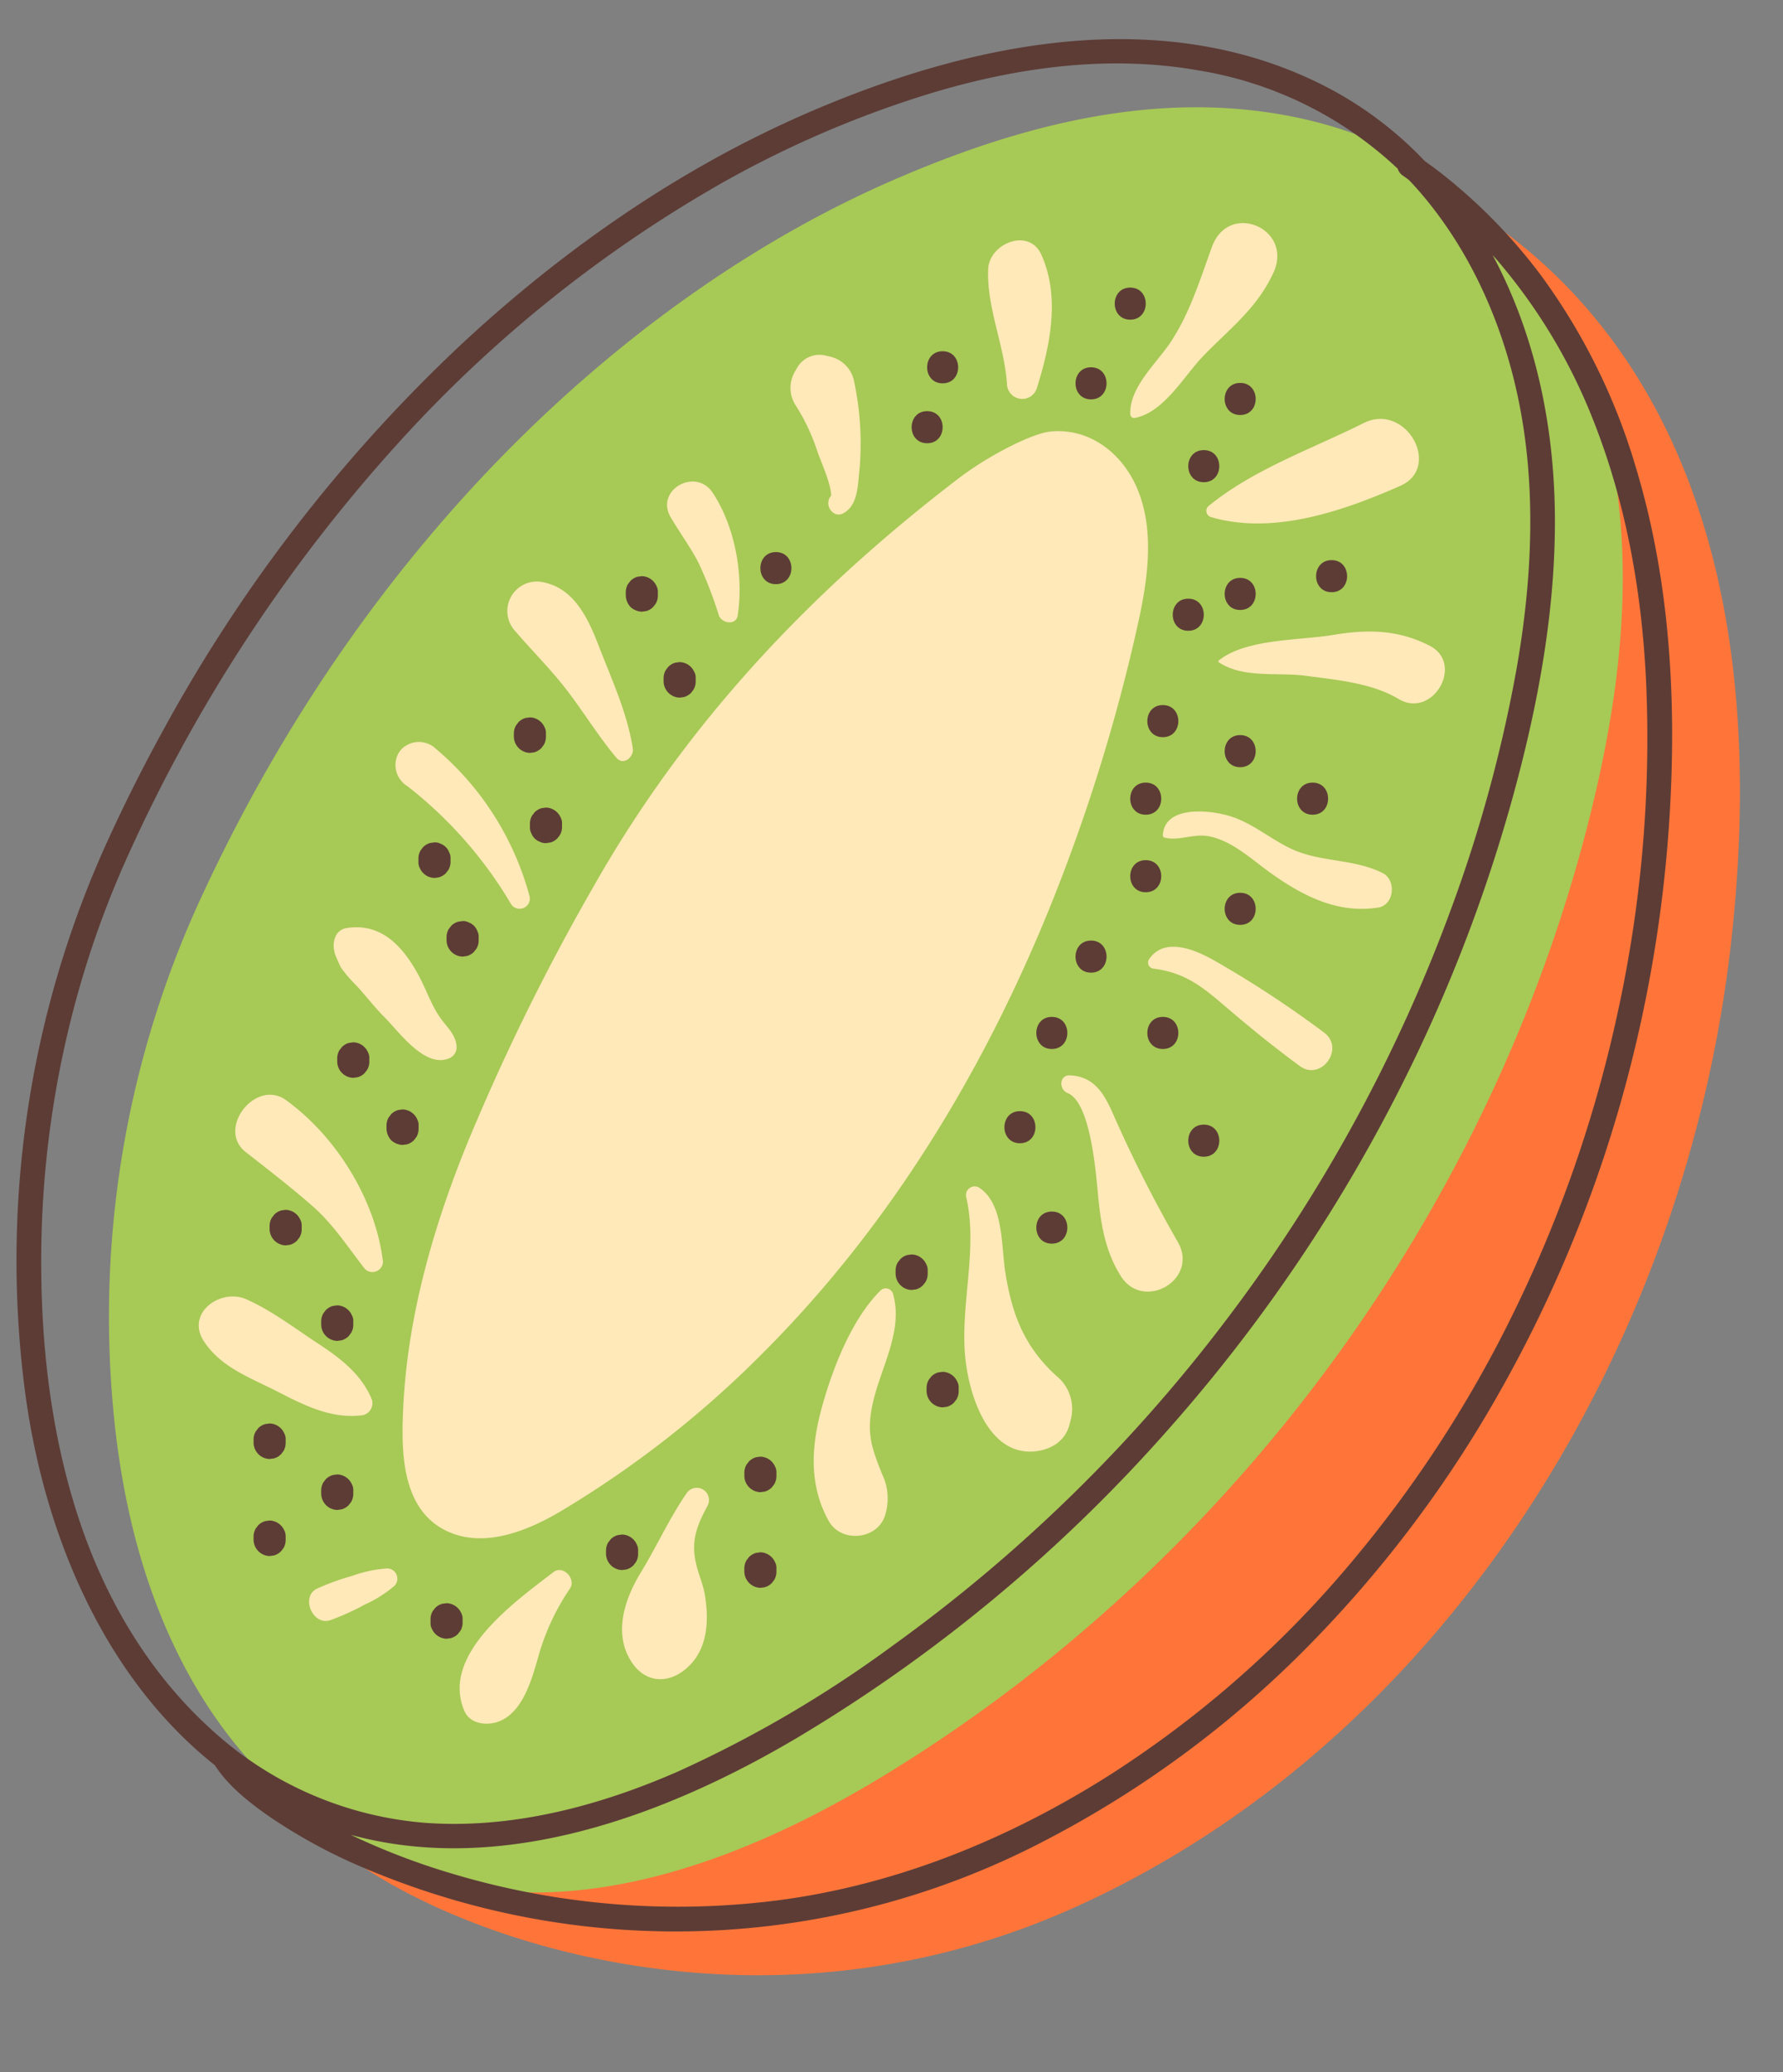 <?xml version="1.0" encoding="UTF-8"?><svg xmlns="http://www.w3.org/2000/svg" xmlns:xlink="http://www.w3.org/1999/xlink" height="334.8" preserveAspectRatio="xMidYMid meet" version="1.0" viewBox="32.1 61.3 288.1 334.8" width="288.1" zoomAndPan="magnify"><rect x="32.1" y="61.3" width="288.1" height="334.8" fill="#808080" stroke="none"/><g><g id="change1_1"><path d="M112.175,197.78C90.189,230.533,78.256,270.515,81.809,309.8c1.427,15.771-8.673,30.667-.62,44.3s65.728,41.989,124.751,15.287c60.061-27.171,98.754-90.875,105.938-156.4,8.331-76-23.652-105.286-39.158-115.992-12.66-8.741-5.043,1.91-20.406,2.719s-30.3,5.5-44.411,11.625a225.346,225.346,0,0,0-99.674,85.029S134.16,165.027,112.175,197.78Z" fill="#ff7539"/></g><g id="change2_1"><path d="M63.934,207.767a161.525,161.525,0,0,0-13.551,81.069C51.81,304.607,55.765,320.361,63.819,334s20.466,25.032,35.486,30.047c25.085,8.377,52.591-1.912,75.209-15.618,56.377-34.163,98.443-91.179,114.45-155.127,4.575-18.278,7.1-37.407,3.924-55.98S280.3,100.7,264.8,89.989c-12.66-8.742-28.547-12.05-43.91-11.24s-30.3,5.5-44.411,11.624C135.815,108.006,91.513,147.082,63.934,207.767Z" fill="#a7c956"/></g><g id="change3_1"><path d="M216.035,140.679c-2.3-5.872-7.645-10.3-14.225-9.655-2.794.275-9.734,3.676-14.9,7.629-24.786,18.954-44.448,40.352-58.935,65.936a357,357,0,0,0-20.449,41.625c-5.816,14.359-10.049,29.562-10.364,45.137-.127,6.251.528,13.937,6.815,17.162,6.087,3.122,13.3.168,18.7-3.023a165.669,165.669,0,0,0,32.837-25.733c20.752-20.787,36.076-46.3,46.881-73.5a288.751,288.751,0,0,0,13.457-43.62C217.427,155.59,218.762,147.626,216.035,140.679Z" fill="#ffe9b8"/></g><g id="change3_2"><path d="M255.536,202.375c-4.667-2.368-10-1.714-14.741-3.909-3.363-1.557-6.163-4.079-9.747-5.238-3.289-1.063-10.815-1.918-11.056,3.055a.368.368,0,0,0,.268.351c2.447.592,4.693-.726,7.271-.2,3.735.758,6.872,3.77,9.875,5.91,5.237,3.731,10.857,6.623,17.4,5.586C257.386,207.519,257.749,203.5,255.536,202.375Z" fill="#ffe9b8"/></g><g id="change3_3"><path d="M246.02,228.112a171.767,171.767,0,0,0-17.9-11.729c-3.11-1.729-7.913-3.684-10.339-.115a.982.982,0,0,0,.684,1.534c5.5.678,8.316,3.29,12.346,6.724,3.687,3.142,7.4,6.143,11.305,9.008C245.588,236.081,249.493,230.658,246.02,228.112Z" fill="#ffe9b8"/></g><g id="change3_4"><path d="M222.441,262.017a215.7,215.7,0,0,1-10.193-20.064c-1.533-3.538-3.055-6.708-7.256-6.91-1.766-.086-1.809,2.3-.388,2.863,3.941,1.569,4.661,14.17,5.024,17.52.467,4.3,1.216,8.277,3.547,12.008C216.828,273.281,225.839,268.065,222.441,262.017Z" fill="#ffe9b8"/></g><g id="change3_5"><path d="M203.3,284.05c-5.535-4.805-7.677-10.149-8.779-17.32-.654-4.258-.242-10.992-4.253-13.57a1.406,1.406,0,0,0-2.043,1.57c1.964,8.492-1.1,17.685-.109,26.339.669,5.858,3.708,15.437,11.187,14.729,2.542-.241,4.9-1.628,5.582-4.25q.1-.376.2-.754A6.887,6.887,0,0,0,203.3,284.05Z" fill="#ffe9b8"/></g><g id="change3_6"><path d="M173.175,287.814c1.323-5.75,4.9-11.5,3.224-17.47a1.227,1.227,0,0,0-2.031-.536c-4.654,4.638-7.746,12.587-9.473,18.891-1.719,6.275-2.133,12.506,1.112,18.342,2.065,3.714,8.181,3,9.187-1.2a8.976,8.976,0,0,0-.552-6.343C172.868,295.071,172.047,292.718,173.175,287.814Z" fill="#ffe9b8"/></g><g id="change3_7"><path d="M143.02,302.6c-2.779,4.028-4.821,8.595-7.377,12.771-2.692,4.4-4.525,10.092-1.351,14.666,2.129,3.07,5.572,3.333,8.408,1.083,3.688-2.925,4.007-7.593,3.32-11.991-.284-1.818-1.061-3.463-1.457-5.217-.842-3.719.142-6.115,1.863-9.321A1.974,1.974,0,0,0,143.02,302.6Z" fill="#ffe9b8"/></g><g id="change3_8"><path d="M121.536,315.3c-6.232,4.791-18.336,13.35-14.389,22.454.985,2.272,4,2.421,5.892,1.545,3.584-1.655,4.957-6.57,5.981-10.114a37.575,37.575,0,0,1,5.176-11.225C125.243,316.421,123.088,314.111,121.536,315.3Z" fill="#ffe9b8"/></g><g id="change3_9"><path d="M94.692,314.712a20.469,20.469,0,0,0-5.606,1.175,40.733,40.733,0,0,0-5.661,2.038c-2.879,1.235-.81,6.234,2.154,5.108a40.7,40.7,0,0,0,5.471-2.486,20.208,20.208,0,0,0,4.8-3.035A1.659,1.659,0,0,0,94.692,314.712Z" fill="#ffe9b8"/></g><g id="change3_10"><path d="M92.205,287.472c-1.625-4.06-5.1-6.734-8.675-9.071-3.761-2.46-7.535-5.368-11.647-7.184s-9.847,2.215-6.821,6.821c2.77,4.218,7.536,5.875,11.883,8.106s8.845,4.517,13.86,3.794A2.006,2.006,0,0,0,92.205,287.472Z" fill="#ffe9b8"/></g><g id="change3_11"><path d="M78.3,239.039c-4.877-3.526-11.285,4.664-6.488,8.408,3.643,2.844,7.26,5.641,10.743,8.682,3.419,2.985,5.75,6.685,8.529,10.221a1.715,1.715,0,0,0,2.9-1.2C92.759,255.1,86.439,244.923,78.3,239.039Z" fill="#ffe9b8"/></g><g id="change3_12"><path d="M103.015,225.421c-1.385-2.144-2.162-4.508-3.377-6.721-2.545-4.641-6.028-8.324-11.535-7.455-2.066.325-2.472,2.811-1.77,4.349-.72-1.578.612,1.648.886,2.071a20.826,20.826,0,0,0,2.378,2.773c1.588,1.7,2.969,3.551,4.614,5.194,2.328,2.327,6.414,8.138,10.278,6.73a1.955,1.955,0,0,0,1.392-1.828C105.844,228.411,104.105,227.11,103.015,225.421Z" fill="#ffe9b8"/></g><g id="change3_13"><path d="M117.665,206.1a47.2,47.2,0,0,0-15.149-23.829,3.949,3.949,0,0,0-4.638-.6,3.425,3.425,0,0,0-1.759,2.287,3.967,3.967,0,0,0,1.759,4.322,67.752,67.752,0,0,1,16.789,19.082A1.648,1.648,0,0,0,117.665,206.1Z" fill="#ffe9b8"/></g><g id="change3_14"><path d="M128.827,165.613c-1.664-4.314-3.895-9.174-8.851-10.217a4.766,4.766,0,0,0-4.6,7.9c2.817,3.288,5.893,6.311,8.526,9.786,2.661,3.514,4.969,7.284,7.809,10.66,1.128,1.343,2.859-.16,2.639-1.536C133.433,176.417,130.922,171.042,128.827,165.613Z" fill="#ffe9b8"/></g><g id="change3_15"><path d="M147.265,140.923c-2.767-4.189-9.38-.431-6.787,3.967,1.46,2.477,3.18,4.8,4.5,7.356a67.423,67.423,0,0,1,3.277,8.482c.465,1.3,2.79,1.688,3.046,0C152.281,154.27,150.886,146.408,147.265,140.923Z" fill="#ffe9b8"/></g><g id="change3_16"><path d="M170.035,122.594a5.088,5.088,0,0,0-3.627-3.627l-.858-.207a4.168,4.168,0,0,0-4.6,1.87l-.41.723a5.2,5.2,0,0,0,0,5.243,33.051,33.051,0,0,1,3.685,7.787c.384,1.172,2.207,5.153,2.174,7.018a1.452,1.452,0,0,0-.355.571,1.881,1.881,0,0,0,.481,1.988,1.528,1.528,0,0,0,1.545.408c2.75-1.157,2.624-4.837,2.932-7.448A48.325,48.325,0,0,0,170.035,122.594Z" fill="#ffe9b8"/></g><g id="change3_17"><path d="M227.941,101.164c-1.932,5.284-3.592,10.782-6.737,15.484-2.307,3.449-6.612,7.2-6.476,11.582a.617.617,0,0,0,.769.586c4.717-.893,7.98-6.887,11.158-10.14,4.268-4.37,8.613-7.649,11.214-13.327C241.131,98.231,230.654,93.745,227.941,101.164Z" fill="#ffe9b8"/></g><g id="change3_18"><path d="M252.432,129.659c-8.239,4.122-17.96,7.534-25.115,13.458a1.04,1.04,0,0,0,.456,1.726c10.057,2.963,21.432-1,30.587-5.043C265.165,136.795,259.267,126.24,252.432,129.659Z" fill="#ffe9b8"/></g><g id="change3_19"><path d="M263.1,165.628c-5.168-2.638-10.043-2.667-15.686-1.73-5.374.891-14.017.583-18.4,4.132a.185.185,0,0,0,.037.286c4,2.641,9.461,1.554,14.1,2.18,4.909.661,10.6,1.142,14.92,3.73C263.607,177.542,268.783,168.531,263.1,165.628Z" fill="#ffe9b8"/></g><g id="change3_20"><path d="M200.369,102.463c-2-4.463-8.427-1.845-8.6,2.33-.261,6.181,2.64,12.347,3.037,18.566a2.471,2.471,0,0,0,4.83.654C201.793,117.105,203.434,109.306,200.369,102.463Z" fill="#ffe9b8"/></g><g id="change4_1"><path d="M144.286,169.869a2.663,2.663,0,0,0-2.368-1.593l-.689.092a2.59,2.59,0,0,0-1.144.667l-.405.524a2.575,2.575,0,0,0-.354,1.309v.555a2.663,2.663,0,0,0,2.592,2.592l.689-.092a2.605,2.605,0,0,0,1.144-.667l.405-.525a2.588,2.588,0,0,0,.354-1.308v-.555A1.951,1.951,0,0,0,144.286,169.869Z" fill="#5d3c36"/></g><g id="change4_2"><path d="M104.673,199a2.332,2.332,0,0,0-1.37-1.37,1.959,1.959,0,0,0-1-.223l-.689.093a2.583,2.583,0,0,0-1.144.666l-.406.525A2.577,2.577,0,0,0,99.713,200v.556a1.949,1.949,0,0,0,.223,1,2.663,2.663,0,0,0,2.369,1.593l.689-.092a2.578,2.578,0,0,0,1.143-.667l.406-.524a2.594,2.594,0,0,0,.354-1.308V200A1.951,1.951,0,0,0,104.673,199Z" fill="#5d3c36"/></g><g id="change4_3"><path d="M91.549,231.3a2.663,2.663,0,0,0-2.368-1.593l-.689.092a2.585,2.585,0,0,0-1.144.667l-.406.524a2.584,2.584,0,0,0-.353,1.309v.555a2.663,2.663,0,0,0,2.592,2.592l.689-.093a2.585,2.585,0,0,0,1.143-.666l.406-.525a2.588,2.588,0,0,0,.354-1.308V232.3A1.951,1.951,0,0,0,91.549,231.3Z" fill="#5d3c36"/></g><g id="change4_4"><path d="M80.624,258.367a2.663,2.663,0,0,0-2.369-1.593l-.689.092a2.578,2.578,0,0,0-1.143.667l-.406.524a2.594,2.594,0,0,0-.354,1.308v.556a2.664,2.664,0,0,0,2.592,2.592l.69-.093a2.585,2.585,0,0,0,1.143-.666l.406-.525a2.577,2.577,0,0,0,.353-1.308v-.556A1.939,1.939,0,0,0,80.624,258.367Z" fill="#5d3c36"/></g><g id="change4_5"><path d="M157.47,150.5c-3.336,0-3.342,5.184,0,5.184S160.811,150.5,157.47,150.5Z" fill="#5d3c36"/></g><g id="change4_6"><path d="M217.228,200.276c-3.335,0-3.341,5.184,0,5.184S220.569,200.276,217.228,200.276Z" fill="#5d3c36"/></g><g id="change4_7"><path d="M219.992,225.6c-3.336,0-3.341,5.184,0,5.184S223.333,225.6,219.992,225.6Z" fill="#5d3c36"/></g><g id="change4_8"><path d="M202.056,257.051c-3.336,0-3.341,5.184,0,5.184S205.4,257.051,202.056,257.051Z" fill="#5d3c36"/></g><g id="change4_9"><path d="M138.177,155.983a2.663,2.663,0,0,0-2.369-1.593l-.689.093a2.594,2.594,0,0,0-1.144.666l-.405.525a2.578,2.578,0,0,0-.354,1.308v.555a2.88,2.88,0,0,0,.759,1.833,2.88,2.88,0,0,0,1.833.759l.689-.092a2.586,2.586,0,0,0,1.144-.667l.405-.524a2.575,2.575,0,0,0,.354-1.309v-.555A1.951,1.951,0,0,0,138.177,155.983Z" fill="#5d3c36"/></g><g id="change4_10"><path d="M120.094,178.8a2.667,2.667,0,0,0-2.369-1.594l-.689.093a2.586,2.586,0,0,0-1.144.667l-.405.524a2.591,2.591,0,0,0-.354,1.308v.556a2.664,2.664,0,0,0,2.592,2.592l.689-.093a2.594,2.594,0,0,0,1.144-.666l.4-.525a2.568,2.568,0,0,0,.354-1.308v-.556A1.949,1.949,0,0,0,120.094,178.8Z" fill="#5d3c36"/></g><g id="change4_11"><path d="M122.687,193.374a2.667,2.667,0,0,0-2.368-1.594l-.689.093a2.583,2.583,0,0,0-1.144.666l-.405.525a2.568,2.568,0,0,0-.354,1.308v.556a1.947,1.947,0,0,0,.223,1,2.332,2.332,0,0,0,1.37,1.37,1.951,1.951,0,0,0,1,.224l.689-.093a2.578,2.578,0,0,0,1.143-.667l.406-.524a2.588,2.588,0,0,0,.354-1.308v-.556A1.948,1.948,0,0,0,122.687,193.374Z" fill="#5d3c36"/></g><g id="change4_12"><path d="M109.219,211.712a2.33,2.33,0,0,0-1.37-1.371,1.959,1.959,0,0,0-1-.223l-.689.093a2.583,2.583,0,0,0-1.144.666l-.406.525a2.577,2.577,0,0,0-.353,1.308v.556a2.666,2.666,0,0,0,2.592,2.592l.689-.093a2.578,2.578,0,0,0,1.143-.667l.406-.524a2.594,2.594,0,0,0,.354-1.308v-.556A1.945,1.945,0,0,0,109.219,211.712Z" fill="#5d3c36"/></g><g id="change4_13"><path d="M99.514,242.144a2.663,2.663,0,0,0-2.369-1.593l-.689.093a2.594,2.594,0,0,0-1.144.666l-.405.525a2.588,2.588,0,0,0-.354,1.308v.555a2.88,2.88,0,0,0,.759,1.833,2.88,2.88,0,0,0,1.833.759l.689-.092a2.6,2.6,0,0,0,1.144-.667l.405-.524a2.575,2.575,0,0,0,.354-1.309v-.555A1.951,1.951,0,0,0,99.514,242.144Z" fill="#5d3c36"/></g><g id="change4_14"><path d="M157.334,313.7a2.662,2.662,0,0,0-2.368-1.594l-.689.093a2.588,2.588,0,0,0-1.144.666l-.405.525a2.568,2.568,0,0,0-.354,1.308v.556a2.666,2.666,0,0,0,2.592,2.592l.689-.093a2.586,2.586,0,0,0,1.144-.667l.405-.524a2.591,2.591,0,0,0,.354-1.308V314.7A1.945,1.945,0,0,0,157.334,313.7Z" fill="#5d3c36"/></g><g id="change4_15"><path d="M157.334,298.245a2.667,2.667,0,0,0-2.368-1.594l-.689.093a2.588,2.588,0,0,0-1.144.666l-.405.525a2.568,2.568,0,0,0-.354,1.308v.556a2.666,2.666,0,0,0,2.592,2.592l.689-.093a2.586,2.586,0,0,0,1.144-.667l.405-.524a2.588,2.588,0,0,0,.354-1.308v-.556A1.948,1.948,0,0,0,157.334,298.245Z" fill="#5d3c36"/></g><g id="change4_16"><path d="M106.626,321.921a2.662,2.662,0,0,0-2.369-1.594l-.689.093a2.594,2.594,0,0,0-1.144.666l-.405.525a2.568,2.568,0,0,0-.354,1.308v.556a1.959,1.959,0,0,0,.223,1,2.667,2.667,0,0,0,2.369,1.594l.689-.093a2.586,2.586,0,0,0,1.144-.667l.405-.524a2.571,2.571,0,0,0,.354-1.308v-.556A1.955,1.955,0,0,0,106.626,321.921Z" fill="#5d3c36"/></g><g id="change4_17"><path d="M134.984,310.826a2.663,2.663,0,0,0-2.369-1.593l-.689.093a2.594,2.594,0,0,0-1.144.666l-.405.525a2.568,2.568,0,0,0-.354,1.308v.555a2.663,2.663,0,0,0,2.592,2.592l.689-.092a2.6,2.6,0,0,0,1.144-.667l.405-.524a2.585,2.585,0,0,0,.354-1.309v-.555A1.961,1.961,0,0,0,134.984,310.826Z" fill="#5d3c36"/></g><g id="change4_18"><path d="M186.781,284.538a2.663,2.663,0,0,0-2.369-1.593l-.689.092a2.6,2.6,0,0,0-1.144.667l-.405.524a2.585,2.585,0,0,0-.354,1.309v.555a2.663,2.663,0,0,0,2.592,2.592l.689-.092a2.605,2.605,0,0,0,1.144-.667l.405-.525a2.568,2.568,0,0,0,.354-1.308v-.555A1.951,1.951,0,0,0,186.781,284.538Z" fill="#5d3c36"/></g><g id="change4_19"><path d="M181.773,265.574a2.663,2.663,0,0,0-2.368-1.593l-.69.092a2.587,2.587,0,0,0-1.143.667l-.406.524a2.584,2.584,0,0,0-.353,1.309v.555a2.663,2.663,0,0,0,2.592,2.592l.689-.093a2.585,2.585,0,0,0,1.143-.666l.406-.525a2.588,2.588,0,0,0,.354-1.308v-.555A1.951,1.951,0,0,0,181.773,265.574Z" fill="#5d3c36"/></g><g id="change4_20"><path d="M88.956,301.116a2.663,2.663,0,0,0-2.369-1.593l-.689.092a2.586,2.586,0,0,0-1.144.667l-.405.524A2.574,2.574,0,0,0,84,302.114v.556a2.663,2.663,0,0,0,2.592,2.592l.689-.093a2.594,2.594,0,0,0,1.144-.666l.405-.525a2.568,2.568,0,0,0,.354-1.308v-.556A1.959,1.959,0,0,0,88.956,301.116Z" fill="#5d3c36"/></g><g id="change4_21"><path d="M88.956,273.8a2.663,2.663,0,0,0-2.369-1.593l-.689.092a2.6,2.6,0,0,0-1.144.667l-.405.524A2.575,2.575,0,0,0,84,274.8v.555a2.663,2.663,0,0,0,2.592,2.592l.689-.093a2.594,2.594,0,0,0,1.144-.666l.405-.525a2.568,2.568,0,0,0,.354-1.308V274.8A1.961,1.961,0,0,0,88.956,273.8Z" fill="#5d3c36"/></g><g id="change4_22"><path d="M78.031,308.564a2.662,2.662,0,0,0-2.369-1.594l-.689.093a2.594,2.594,0,0,0-1.144.666l-.4.525a2.568,2.568,0,0,0-.354,1.308v.556a2.666,2.666,0,0,0,2.592,2.592l.689-.093a2.586,2.586,0,0,0,1.144-.667l.405-.524a2.581,2.581,0,0,0,.354-1.308v-.556A1.955,1.955,0,0,0,78.031,308.564Z" fill="#5d3c36"/></g><g id="change4_23"><path d="M78.031,292.883a2.663,2.663,0,0,0-2.369-1.593l-.689.093a2.594,2.594,0,0,0-1.144.666l-.4.525a2.568,2.568,0,0,0-.354,1.308v.555a2.663,2.663,0,0,0,2.592,2.592l.689-.092a2.6,2.6,0,0,0,1.144-.667l.405-.524a2.585,2.585,0,0,0,.354-1.309v-.555A1.961,1.961,0,0,0,78.031,292.883Z" fill="#5d3c36"/></g><g id="change4_24"><path d="M181.908,127.73c-3.335,0-3.341,5.184,0,5.184S185.249,127.73,181.908,127.73Z" fill="#5d3c36"/></g><g id="change4_25"><path d="M219.992,175.22c-3.336,0-3.341,5.184,0,5.184S223.333,175.22,219.992,175.22Z" fill="#5d3c36"/></g><g id="change4_26"><path d="M217.228,187.748c-3.335,0-3.341,5.184,0,5.184S220.569,187.748,217.228,187.748Z" fill="#5d3c36"/></g><g id="change4_27"><path d="M226.608,134.024c-3.335,0-3.341,5.184,0,5.184S229.949,134.024,226.608,134.024Z" fill="#5d3c36"/></g><g id="change4_28"><path d="M232.489,123.169c-3.335,0-3.341,5.184,0,5.184S235.831,123.169,232.489,123.169Z" fill="#5d3c36"/></g><g id="change4_29"><path d="M232.489,180.071c-3.335,0-3.341,5.184,0,5.184S235.831,180.071,232.489,180.071Z" fill="#5d3c36"/></g><g id="change4_30"><path d="M244.191,187.748c-3.336,0-3.341,5.184,0,5.184S247.532,187.748,244.191,187.748Z" fill="#5d3c36"/></g><g id="change4_31"><path d="M232.489,205.548c-3.335,0-3.341,5.184,0,5.184S235.831,205.548,232.489,205.548Z" fill="#5d3c36"/></g><g id="change4_32"><path d="M202.056,225.6c-3.336,0-3.341,5.184,0,5.184S205.4,225.6,202.056,225.6Z" fill="#5d3c36"/></g><g id="change4_33"><path d="M226.608,243.006c-3.335,0-3.341,5.184,0,5.184S229.949,243.006,226.608,243.006Z" fill="#5d3c36"/></g><g id="change4_34"><path d="M208.39,213.267c-3.335,0-3.341,5.184,0,5.184S211.731,213.267,208.39,213.267Z" fill="#5d3c36"/></g><g id="change4_35"><path d="M196.9,240.829c-3.335,0-3.341,5.184,0,5.184S200.244,240.829,196.9,240.829Z" fill="#5d3c36"/></g><g id="change4_36"><path d="M224.1,158.029c-3.335,0-3.341,5.184,0,5.184S227.446,158.029,224.1,158.029Z" fill="#5d3c36"/></g><g id="change4_37"><path d="M184.412,118.052c-3.336,0-3.341,5.184,0,5.184S187.753,118.052,184.412,118.052Z" fill="#5d3c36"/></g><g id="change4_38"><path d="M208.39,120.644c-3.335,0-3.341,5.184,0,5.184S211.731,120.644,208.39,120.644Z" fill="#5d3c36"/></g><g id="change4_39"><path d="M214.724,107.765c-3.335,0-3.341,5.184,0,5.184S218.066,107.765,214.724,107.765Z" fill="#5d3c36"/></g><g id="change4_40"><path d="M232.489,154.668c-3.335,0-3.341,5.184,0,5.184S235.831,154.668,232.489,154.668Z" fill="#5d3c36"/></g><g id="change4_41"><path d="M247.262,151.8c-3.336,0-3.341,5.184,0,5.184S250.6,151.8,247.262,151.8Z" fill="#5d3c36"/></g><g id="change4_42"><path d="M296.355,136.59a100.1,100.1,0,0,0-15.132-30.623A87.387,87.387,0,0,0,264.208,88.7c-.617-.472-1.256-.915-1.885-1.371a60.056,60.056,0,0,0-14.787-11.392c-27.024-14.625-58.964-7.792-85.645,3.909-20.289,8.9-38.77,21.8-54.977,36.834a248.761,248.761,0,0,0-48.117,62q-5.15,9.309-9.55,19a163.417,163.417,0,0,0-13.011,89.146c3.1,22.474,12.687,45.469,30.582,59.685,2.185,3.382,5.548,6.013,8.8,8.285a87.877,87.877,0,0,0,16.6,8.848,128.622,128.622,0,0,0,108.845-5.02,168.425,168.425,0,0,0,41.49-30.418,194.442,194.442,0,0,0,31.4-41.191,213.864,213.864,0,0,0,20.15-48.037,218.487,218.487,0,0,0,8.132-54.5C302.591,168.385,301.069,152.044,296.355,136.59ZM44.846,306.716c-4.556-13.8-6.194-28.45-6.081-42.934a160.46,160.46,0,0,1,6.418-43.745A154.58,154.58,0,0,1,52.7,199.7a255.753,255.753,0,0,1,43.709-66.77,212.028,212.028,0,0,1,52.581-42.2,169.552,169.552,0,0,1,33.48-14.349c13.919-4.211,28.744-6.253,43.183-3.723a61.293,61.293,0,0,1,32.3,15.908,1.994,1.994,0,0,0,.8,1.082c.328.227.642.472.967.7.2.211.4.413.6.627,8.5,9.264,14,21.044,16.773,33.239,3.361,14.772,2.666,30.258.067,45.09a229.6,229.6,0,0,1-10.718,39.2,254.994,254.994,0,0,1-36.229,66.087,252.479,252.479,0,0,1-53.875,52.6,192.726,192.726,0,0,1-34.7,20.337c-12.729,5.572-26.689,9.277-40.677,8.3a57.835,57.835,0,0,1-35.049-15.4C55.973,331.316,49.056,319.462,44.846,306.716Zm248.591-81.582a211.28,211.28,0,0,1-16.683,48.074,196.852,196.852,0,0,1-27.889,42.382,171.138,171.138,0,0,1-37.83,32.734c-16.341,10.3-34.519,17.667-53.766,20.076a127.234,127.234,0,0,1-52.76-4.568,111.379,111.379,0,0,1-15.722-6.075c24.477,6.673,50.789-3.06,72.092-15.669a251.765,251.765,0,0,0,59.626-49.419,260.22,260.22,0,0,0,42.42-65.113,252.477,252.477,0,0,0,13.316-36.414c4.143-14.827,7.113-30.191,7.105-45.636-.007-14.218-2.733-28.419-9.126-41.183-.305-.608-.623-1.209-.944-1.808.222.248.451.491.67.742a90.522,90.522,0,0,1,15.538,25.792c5.318,13.352,7.864,27.666,8.575,41.981A207.213,207.213,0,0,1,293.437,225.134Z" fill="#5d3c36"/></g></g></svg>